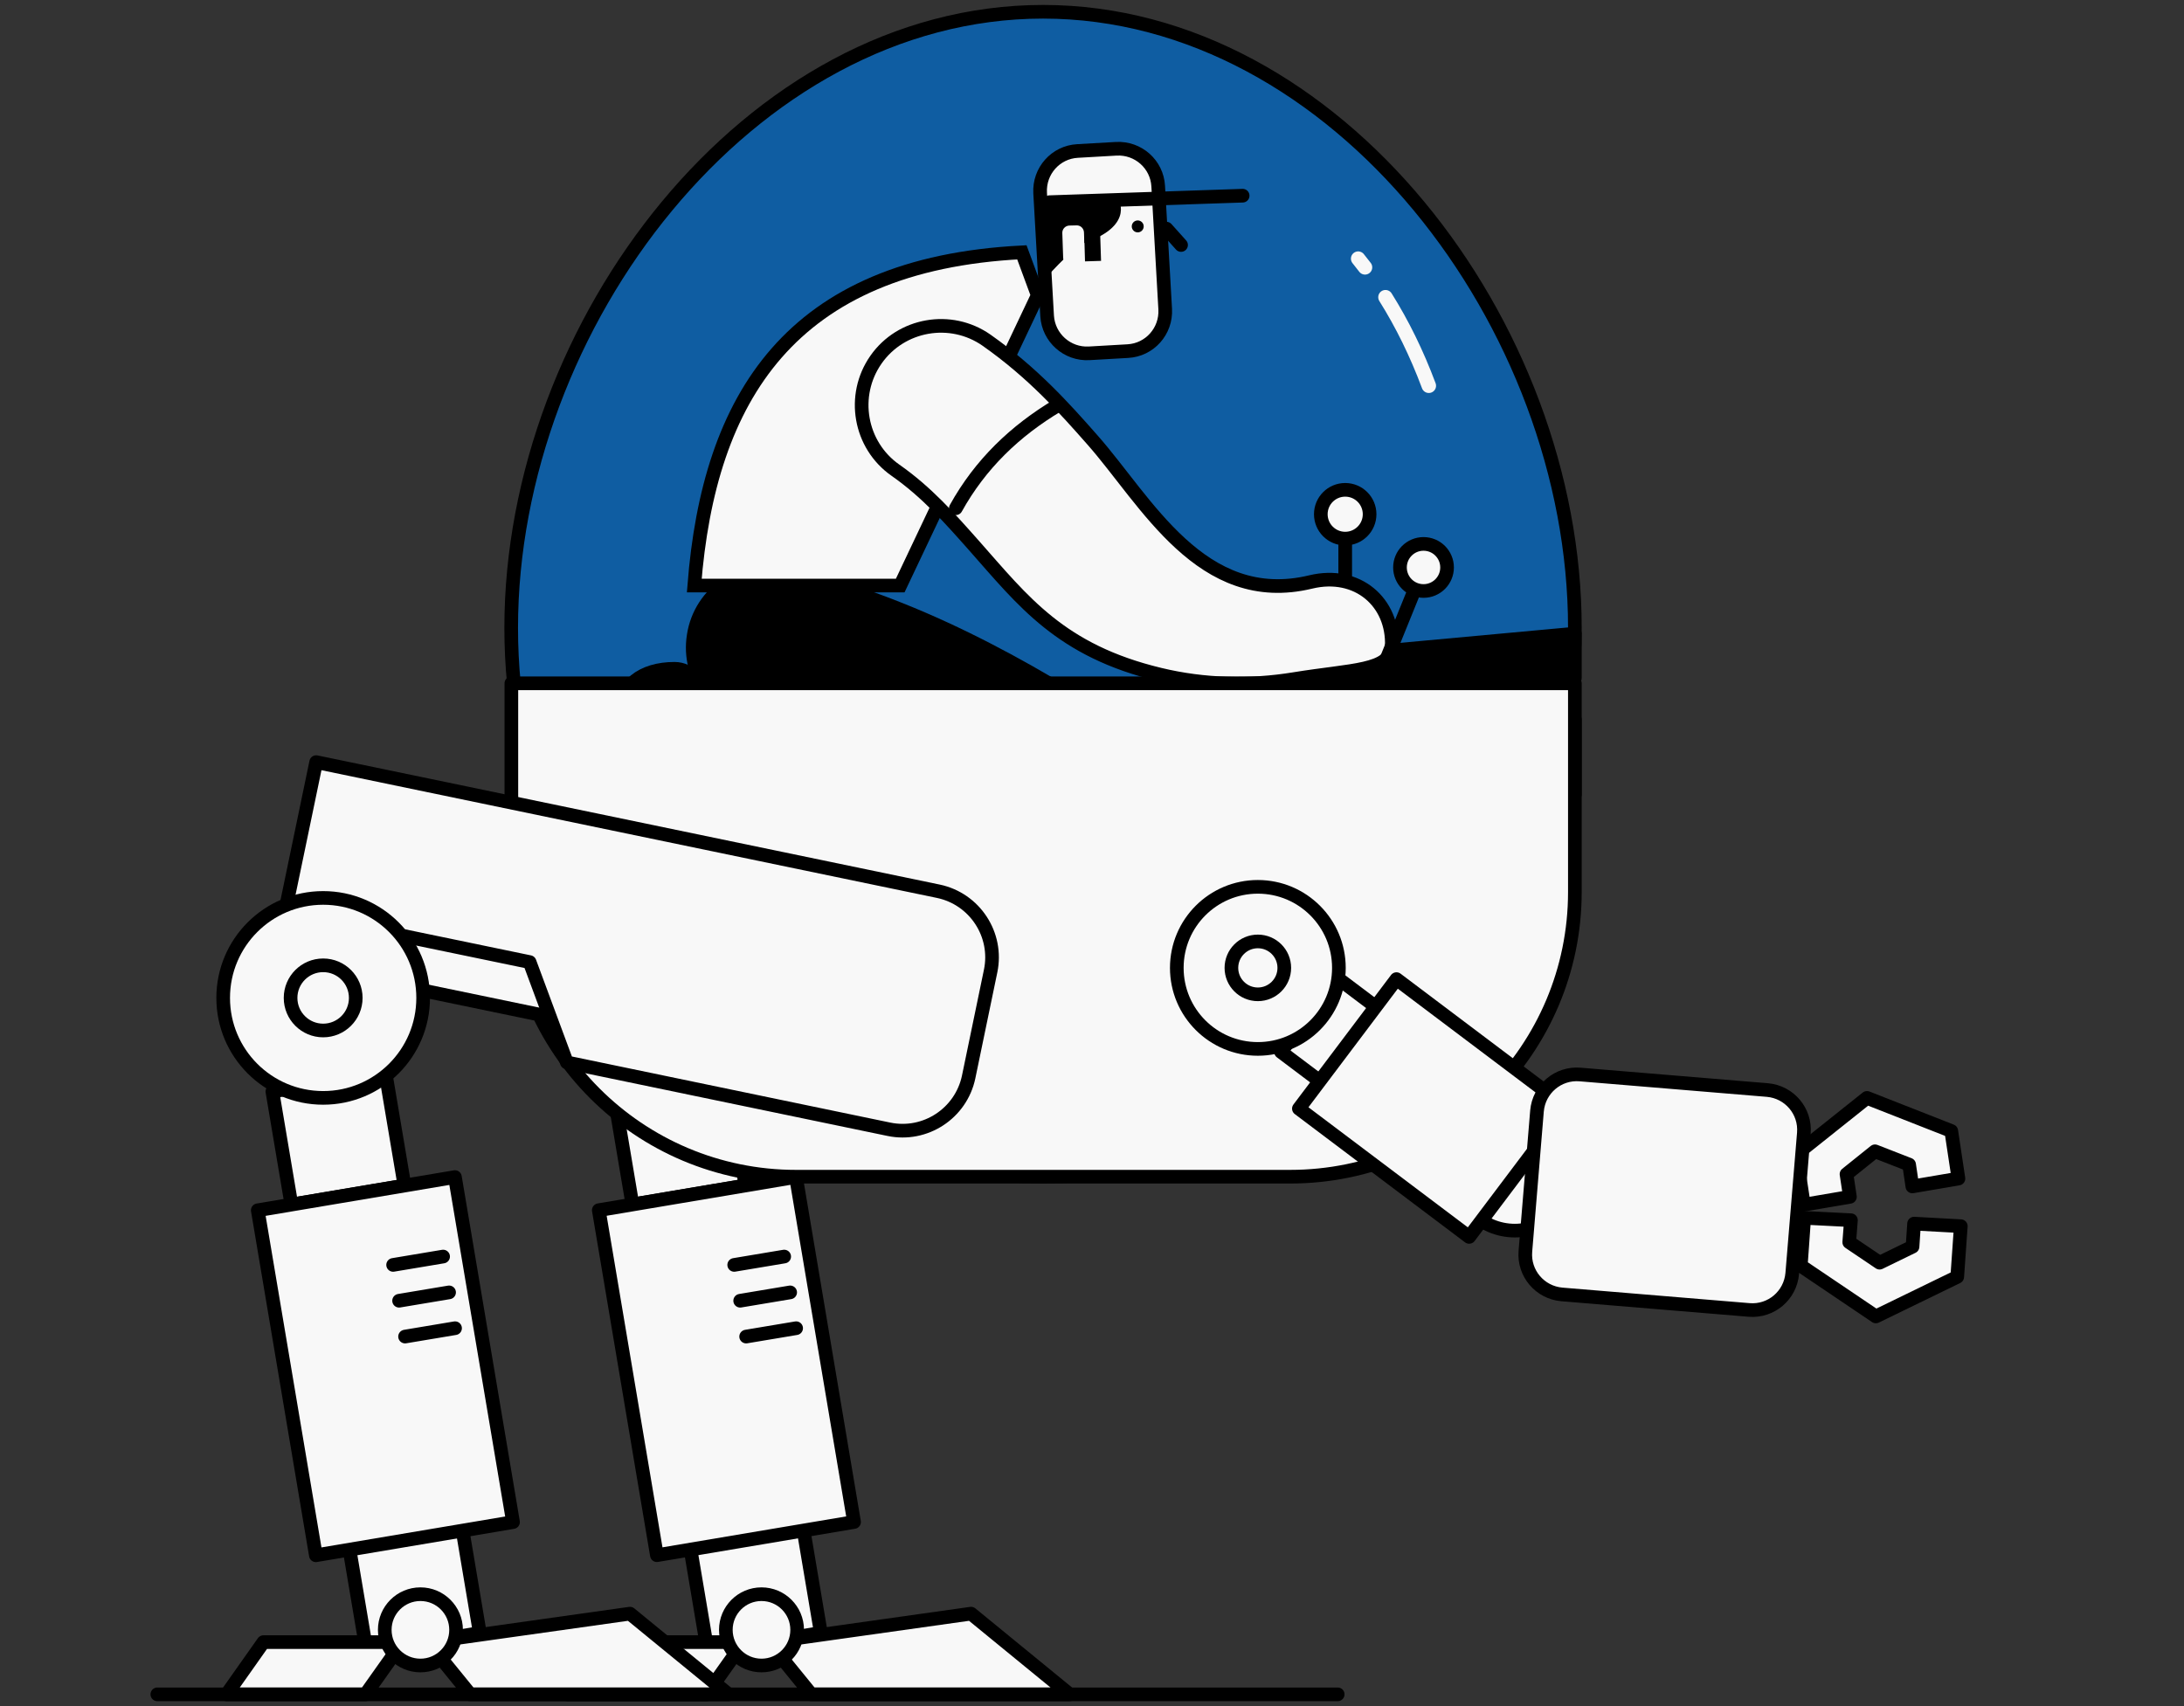 <?xml version="1.0" encoding="utf-8"?>
<!-- Generator: Adobe Illustrator 27.8.1, SVG Export Plug-In . SVG Version: 6.00 Build 0)  -->
<svg version="1.1" id="Livello_1" xmlns="http://www.w3.org/2000/svg" xmlns:xlink="http://www.w3.org/1999/xlink" x="0px" y="0px"
	 viewBox="0 0 1280 1000" style="enable-background:new 0 0 1280 1000;" xml:space="preserve">
<rect x="0" y="0" width="1280" height="1000" fill="#333333" stroke="none"/>
<style type="text/css">
	.st0{opacity:0.4;fill:#E1F0FF;}
	.st1{opacity:0.78;fill:#0070D2;stroke:#FFFFFF;stroke-miterlimit:10;}
	.st2{opacity:0.78;fill:none;stroke:#FFFFFF;stroke-width:8;stroke-miterlimit:10;}
	.st3{fill:#F4F5F6;stroke:#000000;stroke-width:8;stroke-linecap:round;stroke-miterlimit:10;}
	.st4{fill:#F4F5F6;}
	.st5{fill:none;stroke:#000000;stroke-width:8;stroke-linecap:round;stroke-linejoin:round;stroke-miterlimit:10;}
	.st6{fill:none;stroke:#000000;stroke-width:8;stroke-linecap:round;stroke-miterlimit:10;}
	.st7{fill:#F4F5F6;stroke:#000000;stroke-width:8;stroke-linecap:round;stroke-linejoin:round;stroke-miterlimit:10;}
	.st8{stroke:#000000;stroke-width:8;stroke-linecap:round;stroke-linejoin:round;stroke-miterlimit:10;}
	.st9{opacity:0.78;}
	.st10{fill:#F39322;}
	.st11{stroke:#000000;stroke-width:8;stroke-linecap:round;stroke-miterlimit:10;}
	.st12{opacity:0.78;fill:#0070D2;}
	.st13{opacity:0.9;fill:#0070D2;}
	.st14{opacity:0.3;fill:#0070D2;}
	.st15{fill:url(#);stroke:#000000;stroke-width:8;stroke-linecap:round;stroke-miterlimit:10;}
	.st16{fill:none;stroke:#0070D2;stroke-width:8;stroke-linecap:round;stroke-miterlimit:10;}
	.st17{fill:none;stroke:#0070D2;stroke-width:7;stroke-linecap:round;stroke-linejoin:round;stroke-miterlimit:10;}
	.st18{fill:#0070D2;stroke:#000000;stroke-width:8;stroke-linecap:round;stroke-miterlimit:10;}
	
		.st19{fill-rule:evenodd;clip-rule:evenodd;fill:#F4F5F6;stroke:#000000;stroke-width:8;stroke-linecap:round;stroke-linejoin:round;stroke-miterlimit:10;}
	.st20{fill-rule:evenodd;clip-rule:evenodd;fill:none;stroke:#000000;stroke-width:8;stroke-linecap:round;stroke-miterlimit:10;}
	.st21{fill:#FFFFFF;stroke:#000000;stroke-width:8;stroke-linecap:round;stroke-miterlimit:10;}
	.st22{opacity:0.78;fill:none;stroke:#0070D2;stroke-width:8;stroke-miterlimit:10;}
	.st23{opacity:0.78;fill:#0070D2;stroke:#000000;stroke-width:8;stroke-miterlimit:10;}
	.st24{fill:none;stroke:#FFFFFF;stroke-width:4;stroke-miterlimit:10;}
	.st25{fill:none;stroke:#F4F5F6;stroke-width:4;stroke-miterlimit:10;}
	.st26{fill:#F4F5F6;stroke:#000000;stroke-width:8;stroke-linecap:square;stroke-miterlimit:10;}
	.st27{fill:#FFFFFF;}
	.st28{opacity:0.6;fill:#0070D2;}
	.st29{fill:none;stroke:#000000;stroke-width:8;stroke-miterlimit:10;stroke-dasharray:60.82,10.137;}
	.st30{fill:none;stroke:#000000;stroke-width:8;stroke-miterlimit:10;}
	.st31{fill:none;stroke:#000000;stroke-width:8;stroke-linecap:square;stroke-linejoin:round;stroke-miterlimit:10;}
	.st32{fill:none;stroke:#0070D2;stroke-width:8;stroke-miterlimit:10;}
	.st33{fill:#0070D2;}
	.st34{fill:none;stroke:#0070D2;stroke-width:8;stroke-linecap:round;stroke-linejoin:round;stroke-miterlimit:10;}
	.st35{fill:#FFFFFF;stroke:#FFFFFF;stroke-width:8;stroke-linecap:round;stroke-miterlimit:10;}
	.st36{clip-path:url(#SVGID_00000006697384677181586210000001410502115911966643_);}
	.st37{clip-path:url(#SVGID_00000093154566121423419060000005892957125410210995_);}
	.st38{fill:#0070D2;stroke:#0070D2;stroke-width:8;stroke-linecap:round;stroke-miterlimit:10;}
	.st39{opacity:0.4;}
	.st40{fill:#E1F0FF;}
	.st41{fill:#FFFFFF;stroke:#000000;stroke-width:8;stroke-linecap:round;stroke-linejoin:round;stroke-miterlimit:10;}
	.st42{fill:#0070D2;stroke:#000000;stroke-width:8;stroke-miterlimit:10;}
	.st43{fill:#F4F5F6;stroke:#000000;stroke-width:8;stroke-miterlimit:10;}
	.st44{fill:#F4F5F6;stroke:#1D1D1B;stroke-width:8;stroke-miterlimit:10;}
	.st45{stroke:#000000;stroke-width:8;stroke-miterlimit:10;}
	.st46{opacity:0.8;fill:#0070D2;}
	.st47{fill:#F8F8F8;stroke:#000000;stroke-width:8;stroke-linecap:round;stroke-miterlimit:10;}
	.st48{fill:#F8F8F8;stroke:#000000;stroke-width:8;stroke-linecap:square;stroke-miterlimit:10;}
	.st49{stroke:#000000;stroke-width:8.488;stroke-linecap:round;stroke-miterlimit:10;}
	.st50{fill:#F8F8F8;stroke:#000000;stroke-width:7;stroke-linecap:round;stroke-miterlimit:10;}
	.st51{opacity:0.8;}
	.st52{opacity:0.5;fill:#0070D2;}
	.st53{clip-path:url(#SVGID_00000115474630674359633610000005092340642939763864_);}
	.st54{fill:none;stroke:#000000;stroke-width:120;stroke-linecap:round;stroke-miterlimit:10;}
	.st55{fill:#F8F8F8;stroke:#000000;stroke-width:7.593;stroke-linecap:round;stroke-miterlimit:10;}
	.st56{fill:#F8F8F8;}
	.st57{fill:#F8F8F8;stroke:#000000;stroke-width:8;stroke-linecap:round;stroke-linejoin:round;stroke-miterlimit:10;}
	.st58{fill:url(#);}
	.st59{fill:none;stroke:#000000;stroke-width:6.335;stroke-linecap:round;stroke-miterlimit:10;}
	.st60{opacity:0.7;fill:#0070D2;}
	.st61{fill:#F8F8F8;stroke:#000000;stroke-width:12;stroke-linecap:round;stroke-miterlimit:10;}
	.st62{fill:none;stroke:#F8F8F8;stroke-width:8.488;stroke-linecap:round;stroke-miterlimit:10;}
	.st63{fill:#F8F8F8;stroke:#000000;stroke-width:8.278;stroke-linecap:round;stroke-miterlimit:10;}
	.st64{fill:#F8F8F8;stroke:#000000;stroke-width:8.488;stroke-linecap:round;stroke-miterlimit:10;}
	.st65{fill:#F8F8F8;stroke:#000000;stroke-width:6;stroke-linecap:round;stroke-miterlimit:10;}
	.st66{opacity:0.17;}
	.st67{stroke:#F8F8F8;stroke-width:8;stroke-linecap:round;stroke-miterlimit:10;}
	.st68{fill:#F8F8F8;stroke:#000000;stroke-width:9.262;stroke-linecap:round;stroke-miterlimit:10;}
	.st69{fill:none;stroke:#F8F8F8;stroke-width:8;stroke-linecap:round;stroke-miterlimit:10;}
	.st70{fill:none;stroke:#000000;stroke-width:82;stroke-linecap:round;stroke-miterlimit:10;}
	.st71{opacity:0.8;fill:none;stroke:#0070D2;stroke-width:12;stroke-linecap:round;stroke-miterlimit:10;}
	.st72{fill:none;stroke:#000000;stroke-width:6.675;stroke-linecap:round;stroke-miterlimit:10;}
	.st73{fill:#F8F8F8;stroke:#000000;stroke-width:7.03;stroke-linecap:round;stroke-miterlimit:10;}
	.st74{clip-path:url(#SVGID_00000165929210928616438430000016943025818264651170_);}
	.st75{stroke:#000000;stroke-width:7.87;stroke-linecap:round;stroke-miterlimit:10;}
	.st76{fill:url(#);stroke:#000000;stroke-width:8.488;stroke-linecap:round;stroke-miterlimit:10;}
	.st77{fill:#F8F8F8;stroke:#000000;stroke-width:7.588;stroke-linecap:round;stroke-miterlimit:10;}
	.st78{fill:none;stroke:#0070D2;stroke-width:5;stroke-linecap:round;stroke-miterlimit:10;}
	.st79{opacity:0.69;}
	.st80{fill:none;stroke:#F8F8F8;stroke-width:8;stroke-linecap:round;stroke-linejoin:round;stroke-miterlimit:10;}
	.st81{fill:none;stroke:#000000;stroke-width:5;stroke-linecap:round;stroke-miterlimit:10;}
</style>
<g>
	<polygon class="st57" points="1094.2,643.5 1052.7,676.6 1056.6,702.1 1057.2,706.1 1084.2,701.5 1082.2,688.2 1098.9,674.8 
		1118.9,682.6 1120.8,695.4 1147.8,690.8 1143.6,662.9 	"/>
	<path class="st60" d="M923,368c0,177.6-139.5,321.6-311.7,321.6S299.6,545.7,299.6,368S439.2,6.9,611.3,6.9S923,190.4,923,368z"/>
	<g>
		<g>
			
				<rect x="376" y="533.1" transform="matrix(0.979 0.203 -0.203 0.979 125.457 -94.263)" class="st57" width="292.1" height="62.3"/>
			<path class="st57" d="M385.2,446.7l-18.2,87.5l143.3,29.7l21.8,58.8L721,661.9c21.3,4.4,42.2-9.3,46.7-30.6l12.9-62.2
				c4.4-21.3-9.3-42.2-30.6-46.7L385.2,446.7z"/>
		</g>
		<g>
			
				<rect x="364.5" y="633.9" transform="matrix(0.986 -0.166 0.166 0.986 -105.126 75.208)" class="st57" width="67.2" height="67.2"/>
			
				<rect x="408.6" y="896.2" transform="matrix(0.986 -0.166 0.166 0.986 -147.988 86.14)" class="st57" width="67.2" height="67.2"/>
			
				<rect x="367" y="698.4" transform="matrix(0.986 -0.166 0.166 0.986 -126.859 81.618)" class="st57" width="117.2" height="205.1"/>
			<circle class="st57" cx="389.3" cy="584.9" r="58.6"/>
			<circle class="st57" cx="389.3" cy="584.9" r="19.1"/>
			<line class="st5" x1="430.3" y1="741.4" x2="459.6" y2="736.5"/>
			<line class="st5" x1="433.8" y1="762.4" x2="463.1" y2="757.5"/>
			<line class="st5" x1="437.3" y1="783.4" x2="466.6" y2="778.5"/>
		</g>
		<polygon class="st57" points="414.1,993.1 332.7,993.1 354.4,962.5 435.8,962.5 		"/>
		<polygon class="st57" points="475.5,993.1 626.9,993.1 569.1,945.8 450.6,962.5 		"/>
		<circle class="st57" cx="446.3" cy="955.3" r="20.9"/>
	</g>
	<path class="st61" d="M470.1,440.5c-0.1-6.5-5.1-11.9-11.6-12.5c-48.3-4.6-46-34-63.2-34c-18,0-30.2,9-30.2,25.6
		c0,16.7,14.3,27.4,31.8,29.1l50.1,0.2c13.1,0,23.1,4,23.1-8.2C470.1,440.7,470.1,440.6,470.1,440.5z"/>
	<g>
		<path d="M461.9,332.2c74.7,17.5,139.9,53.6,202.7,94.7c20.9,13.2,24.1,43.5,6.7,61c0,0-118.6,121.4-118.6,121.4
			c-13.3,13.6-35.1,13.9-48.7,0.6c-12.9-12.6-13.7-33.1-2.3-46.7l108.9-130.2l9.3,62.7c-14.7-8.1-29.3-15.9-44-23.1
			c-41.9-20.7-87.9-38.3-132.9-45.2c-26.5-4.2-44.6-29-40.4-55.4C406.8,344,434.5,325.5,461.9,332.2L461.9,332.2z"/>
	</g>
	<path class="st47" d="M598.9,147.9l9.3,25.2l-80.6,170.1H406.9C415.5,233.3,463,154.8,598.9,147.9z"/>
	<path class="st47" d="M638.3,207.1l22.7-1.3c12.8-0.7,22.6-11.7,21.9-24.6l-4.1-72.1c-0.7-12.8-11.7-22.6-24.6-21.9l-22.7,1.3
		c-12.8,0.7-22.6,11.7-21.9,24.6l4.1,72.1C614.5,198,625.5,207.8,638.3,207.1z"/>
	<circle cx="666.8" cy="132.7" r="3.5"/>
	<line class="st47" x1="683.6" y1="134" x2="692.2" y2="143.6"/>
	<line class="st47" x1="728.3" y1="114.7" x2="615.1" y2="118.5"/>
	<path d="M655,115.7c0,0,10.8,15.8-18.4,26.3c-8.6,3.1-25.6,23.2-25.6,23.2l-2.7-47.9L655,115.7z"/>
	<path class="st56" d="M631.7,155.2l-4.2,0.1c-2.4,0.1-4.3-1.8-4.4-4.1l-0.5-14.6c-0.1-2.4,1.8-4.3,4.1-4.4l4.2-0.1
		c2.4-0.1,4.3,1.8,4.4,4.1l0.5,14.6C635.9,153.1,634.1,155.1,631.7,155.2z"/>
	<polygon points="645.3,152.9 635.9,153.2 635.4,135.7 644.6,131.5 	"/>
	<polygon class="st8" points="756.7,397.4 923,397.4 923,371.4 756.7,386.7 	"/>
	<circle class="st57" cx="788.4" cy="301.4" r="14.3"/>
	<line class="st5" x1="788.4" y1="368.3" x2="788.4" y2="319.7"/>
	<g>
		<g>
			<path class="st47" d="M758.6,398c-26.2,4.3-53,3.6-78.8-2.6c-58.3-14-80-42.9-109.1-75.8c-14.2-16-27.5-31.1-45.9-44
				c-21-14.7-26.1-43.8-11.4-64.8c14.7-21,43.8-26.1,64.8-11.4c27.3,19.2,45.8,40,62.1,58.5c31.3,35.4,63.8,98.7,127.9,83.2
				c27.5-6.6,48.5,12,47.5,37.7C815.2,393.4,792.2,392.5,758.6,398z"/>
		</g>
		<g>
			<path class="st6" d="M620.1,237.5c-25.2,15-45.6,34.6-59.9,60.4"/>
		</g>
	</g>
	<path class="st6" d="M923,368c0,177.6-139.5,321.6-311.7,321.6S299.6,545.7,299.6,368S439.2,6.9,611.3,6.9S923,190.4,923,368z"/>
	<circle class="st57" cx="834.3" cy="332.6" r="13.8"/>
	<line class="st5" x1="810.1" y1="392.5" x2="827.7" y2="349.1"/>
	<path class="st5" d="M923,465.7h-82c-9,0-16.4-7.3-16.4-16.4v-11.2c0-9,7.3-16.4,16.4-16.4h82V465.7z"/>
	<path class="st62" d="M812,174.2c9.8,15.6,18.3,32.9,25.4,51.9"/>
	<path class="st62" d="M796,151.6c1.3,1.7,2.7,3.4,4,5.1"/>
	<path class="st57" d="M756.1,689.7H466.6c-92.2,0-166.9-74.7-166.9-166.9V400.5H923v122.3C923,614.9,848.3,689.7,756.1,689.7z"/>
	<g>
		<g>
			
				<rect x="176.1" y="533.1" transform="matrix(0.979 0.203 -0.203 0.979 121.292 -53.667)" class="st57" width="292.1" height="62.3"/>
			<path class="st57" d="M185.3,446.7l-18.2,87.5l143.3,29.7l21.8,58.8l188.8,39.2c21.3,4.4,42.2-9.3,46.7-30.6l12.9-62.2
				c4.4-21.3-9.3-42.2-30.6-46.7L185.3,446.7z"/>
		</g>
		<g>
			
				<rect x="164.6" y="633.9" transform="matrix(0.986 -0.166 0.166 0.986 -107.891 42.077)" class="st57" width="67.2" height="67.2"/>
			
				<rect x="208.7" y="896.2" transform="matrix(0.986 -0.166 0.166 0.986 -150.752 53.01)" class="st57" width="67.2" height="67.2"/>
			
				<rect x="167.1" y="698.4" transform="matrix(0.986 -0.166 0.166 0.986 -129.623 48.487)" class="st57" width="117.2" height="205.1"/>
			<circle class="st57" cx="189.4" cy="584.9" r="58.6"/>
			<circle class="st57" cx="189.4" cy="584.9" r="19.1"/>
			<line class="st5" x1="230.4" y1="741.4" x2="259.7" y2="736.5"/>
			<line class="st5" x1="233.9" y1="762.4" x2="263.2" y2="757.5"/>
			<line class="st5" x1="237.4" y1="783.4" x2="266.7" y2="778.5"/>
		</g>
		<polygon class="st57" points="214.2,993.1 132.8,993.1 154.4,962.5 235.9,962.5 		"/>
		<polygon class="st57" points="275.6,993.1 427,993.1 369.2,945.8 250.7,962.5 		"/>
		<circle class="st57" cx="246.4" cy="955.3" r="20.9"/>
	</g>
	<g>
		
			<rect x="761.2" y="583.8" transform="matrix(0.602 -0.799 0.799 0.602 -173.935 873.288)" class="st57" width="54.5" height="54.5"/>
		<circle class="st57" cx="887.8" cy="685.7" r="35.6"/>
		
			<rect x="791.8" y="586.8" transform="matrix(0.602 -0.799 0.799 0.602 -184.263 929.188)" class="st57" width="95" height="124.9"/>
		<circle class="st57" cx="737.2" cy="567.3" r="47.5"/>
		<circle class="st57" cx="737.2" cy="567.3" r="15.5"/>
		<polygon class="st57" points="1099.4,771.6 1147.1,748.4 1148.9,722.7 1149.2,718.7 1121.8,717.2 1120.9,730.7 1101.6,740.1 
			1083.8,728.1 1084.8,715.2 1057.4,713.8 1055.4,741.9 		"/>
		<path class="st57" d="M900.8,651.2l-6.8,82.2c-1.1,12.9,8.5,24.2,21.4,25.3l109.7,9.1c12.9,1.1,24.2-8.5,25.3-21.4l6.8-82.2
			c1.1-12.9-8.5-24.2-21.4-25.3l-109.7-9.1C913.2,628.7,901.9,638.3,900.8,651.2z"/>
	</g>
</g>
<line class="st47" x1="784" y1="993.1" x2="92.2" y2="993.1"/>
</svg>
